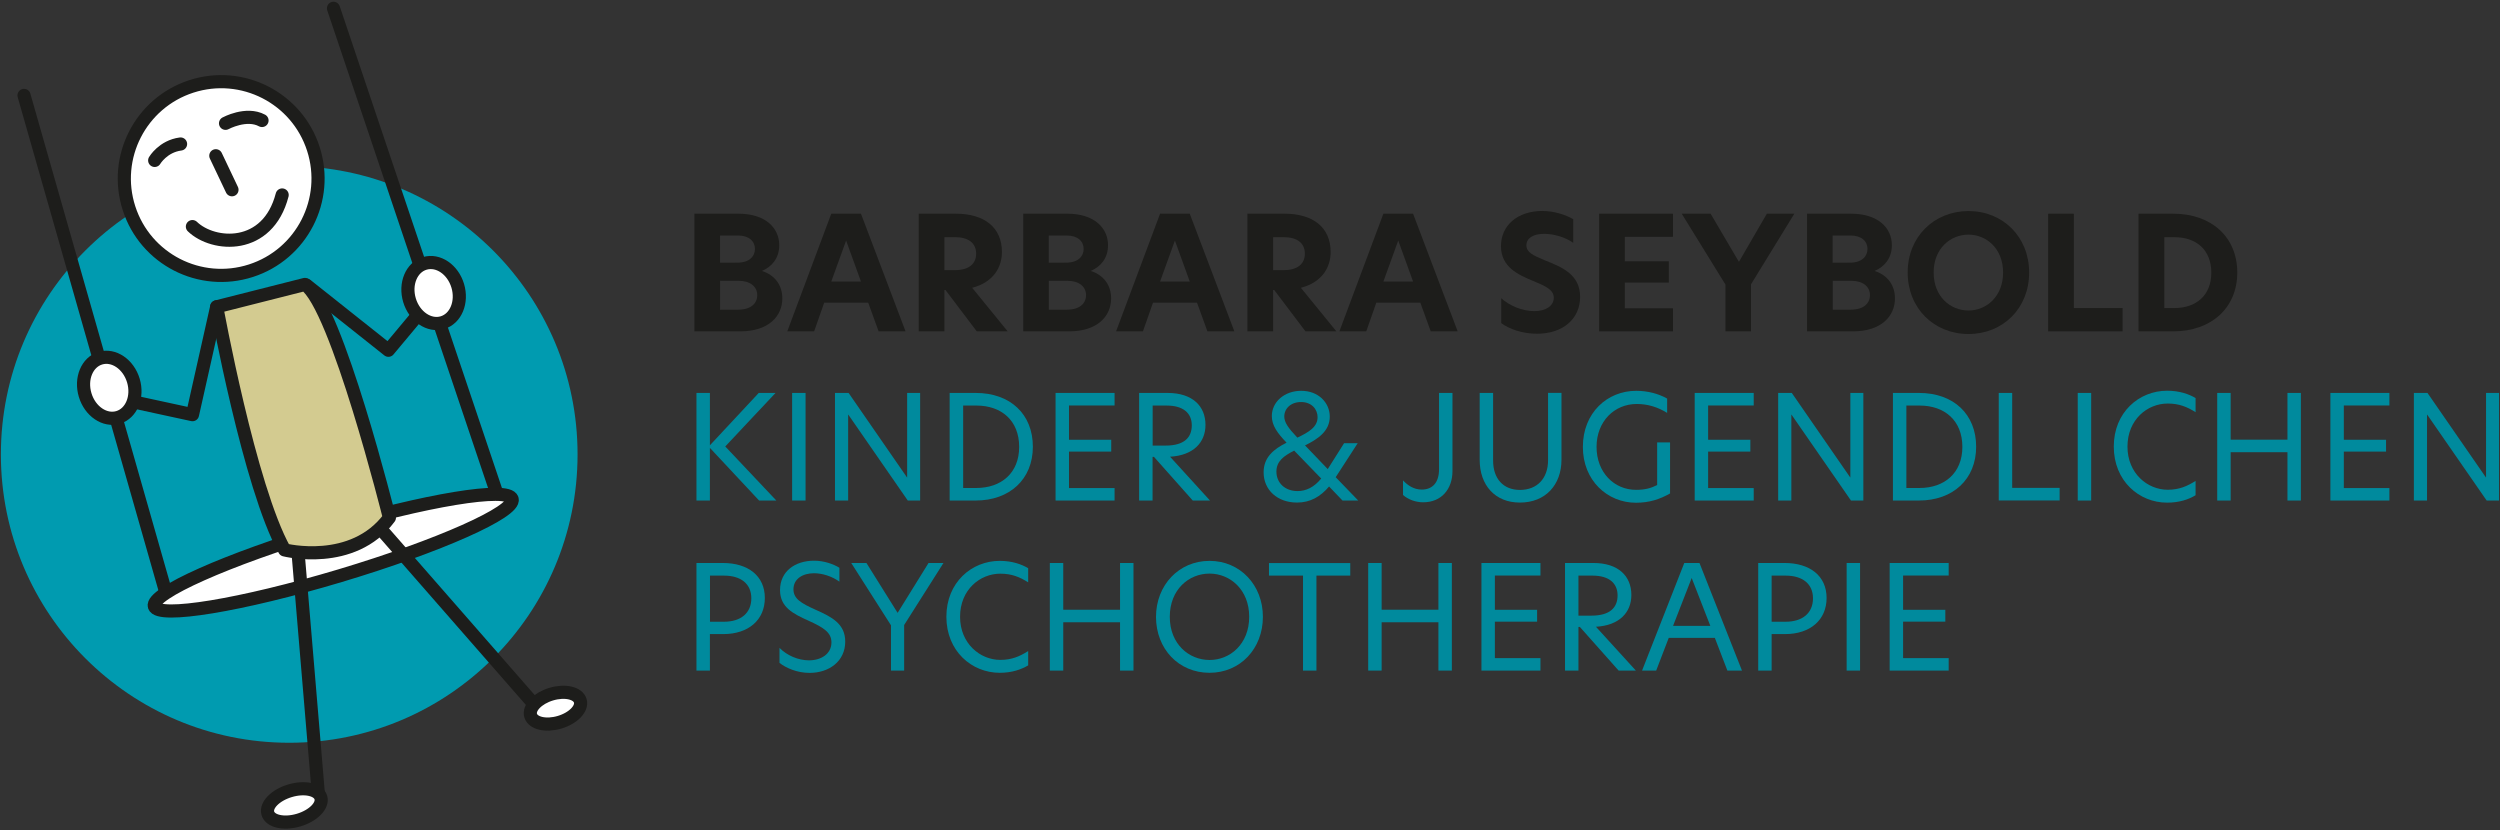 <?xml version="1.0" encoding="utf-8"?>
<!-- Generator: Adobe Illustrator 26.4.1, SVG Export Plug-In . SVG Version: 6.00 Build 0)  -->
<svg version="1.1" id="Ebene_1" xmlns="http://www.w3.org/2000/svg" xmlns:xlink="http://www.w3.org/1999/xlink" x="0px" y="0px"
	 viewBox="0 0 283 94" style="enable-background:new 0 0 283 94;" xml:space="preserve">
<rect x="0" y="0" width="283" height="94" fill="#333333" stroke="none"/>
<style type="text/css">
	.st0{fill:#1D1D1B;}
	.st1{fill:#008A9D;}
	.st2{fill:#009BB0;}
	.st3{fill:#FFFFFF;stroke:#1D1D1B;stroke-width:1.488;stroke-linecap:round;stroke-linejoin:round;stroke-miterlimit:10;}
	.st4{fill:none;stroke:#1D1D1B;stroke-width:1.488;stroke-linecap:round;stroke-linejoin:round;stroke-miterlimit:10;}
	.st5{fill:#D3CB90;stroke:#1D1D1B;stroke-width:1.488;stroke-linecap:round;stroke-linejoin:round;stroke-miterlimit:10;}
</style>
<g>
	<g>
		<g>
			<path class="st0" d="M78.62,24.19h4.98c3.02,0,4.61,1.59,4.61,3.57c0,1.48-0.84,2.43-1.95,2.91c1.5,0.5,2.3,1.64,2.3,3.11
				c0,2-1.54,3.73-4.75,3.73h-5.2V24.19z M83.5,29.73c1.3,0,1.96-0.7,1.96-1.55c0-0.87-0.68-1.52-1.91-1.52h-2.04v3.07H83.5z
				 M83.6,35.05c1.39,0,2.12-0.7,2.12-1.64c0-0.98-0.82-1.62-2.07-1.62h-2.14v3.27H83.6z"/>
			<path class="st0" d="M99.46,37.51l-1.18-3.25H93.3l-1.14,3.25h-3.04l4.98-13.32h3.36l5.05,13.32H99.46z M97.46,31.87l-1.68-4.64
				l-1.68,4.64H97.46z"/>
			<path class="st0" d="M104,24.19h4.21c3.21,0,5.21,1.55,5.21,4.34c0,1.59-0.84,3.39-3.37,4.05l4.02,4.93h-3.5l-3.54-4.68h-0.12
				v4.68H104V24.19z M108.09,30.58c1.57,0,2.41-0.7,2.41-1.87c0-1.21-0.91-1.86-2.36-1.86h-1.23v3.73H108.09z"/>
			<path class="st0" d="M115.84,24.19h4.98c3.02,0,4.61,1.59,4.61,3.57c0,1.48-0.84,2.43-1.95,2.91c1.5,0.5,2.3,1.64,2.3,3.11
				c0,2-1.54,3.73-4.75,3.73h-5.2V24.19z M120.71,29.73c1.3,0,1.96-0.7,1.96-1.55c0-0.87-0.68-1.52-1.91-1.52h-2.04v3.07H120.71z
				 M120.82,35.05c1.39,0,2.12-0.7,2.12-1.64c0-0.98-0.82-1.62-2.07-1.62h-2.14v3.27H120.82z"/>
			<path class="st0" d="M136.68,37.51l-1.18-3.25h-4.98l-1.14,3.25h-3.04l4.98-13.32h3.36l5.05,13.32H136.68z M134.68,31.87
				L133,27.23l-1.68,4.64H134.68z"/>
			<path class="st0" d="M141.21,24.19h4.21c3.21,0,5.21,1.55,5.21,4.34c0,1.59-0.84,3.39-3.37,4.05l4.02,4.93h-3.5l-3.54-4.68h-0.12
				v4.68h-2.91V24.19z M145.3,30.58c1.57,0,2.41-0.7,2.41-1.87c0-1.21-0.91-1.86-2.36-1.86h-1.23v3.73H145.3z"/>
			<path class="st0" d="M161.96,37.51l-1.18-3.25h-4.98l-1.14,3.25h-3.04l4.98-13.32h3.36l5.05,13.32H161.96z M159.96,31.87
				l-1.68-4.64l-1.68,4.64H159.96z"/>
			<path class="st0" d="M178.09,24.81v2.68c-0.87-0.63-2.2-1.02-3.3-1.02c-1.18,0-2,0.46-2,1.3c0,0.79,0.73,1.14,2.12,1.71
				c1.89,0.75,3.96,1.59,3.96,4.12c0,2.5-1.95,4.18-4.89,4.18c-1.66,0-3.14-0.54-4.04-1.2v-2.82c0.93,0.84,2.37,1.46,3.75,1.46
				c1.32,0,2.2-0.61,2.2-1.52c0-0.89-0.93-1.32-2.37-1.91c-1.64-0.68-3.61-1.55-3.61-3.93c0-2.32,1.84-3.98,4.71-3.98
				C175.98,23.9,177.19,24.3,178.09,24.81z"/>
			<path class="st0" d="M181.02,24.19h8.36v2.62h-5.45v2.77h4.98v2.41h-4.98v2.91h5.45v2.61h-8.36V24.19z"/>
			<path class="st0" d="M195.32,32.21l-4.95-8.02h3.27l3.18,5.41h0.05l3.14-5.41h3.11l-4.91,8v5.32h-2.89V32.21z"/>
			<path class="st0" d="M204.57,24.19h4.98c3.02,0,4.61,1.59,4.61,3.57c0,1.48-0.84,2.43-1.95,2.91c1.5,0.5,2.3,1.64,2.3,3.11
				c0,2-1.54,3.73-4.75,3.73h-5.2V24.19z M209.44,29.73c1.3,0,1.96-0.7,1.96-1.55c0-0.87-0.68-1.52-1.91-1.52h-2.04v3.07H209.44z
				 M209.55,35.05c1.39,0,2.13-0.7,2.13-1.64c0-0.98-0.82-1.62-2.07-1.62h-2.14v3.27H209.55z"/>
			<path class="st0" d="M222.84,23.89c3.89,0,6.86,2.93,6.86,6.96c0,4.04-2.96,6.96-6.86,6.96c-3.91,0-6.89-2.91-6.89-6.96
				C215.94,26.81,218.94,23.89,222.84,23.89z M226.75,30.85c0-2.73-1.91-4.29-3.91-4.29c-2.04,0-3.95,1.55-3.95,4.29
				c0,2.75,1.91,4.3,3.95,4.3C224.84,35.15,226.75,33.58,226.75,30.85z"/>
			<path class="st0" d="M231.85,24.19h2.91v10.68h5.52v2.64h-8.43V24.19z"/>
			<path class="st0" d="M253.26,30.85c0,4.02-2.96,6.66-7.25,6.66h-3.93V24.19h3.93C250.35,24.19,253.26,26.85,253.26,30.85z
				 M246.14,34.87c2.48,0,4.18-1.45,4.18-4c0-2.59-1.7-4.02-4.18-4.02H245v8.02H246.14z"/>
		</g>
		<g>
			<path class="st1" d="M82.1,50.54l5.78,6.12h-1.95l-5.57-5.96v5.96h-1.52V44.48h1.52v5.93l5.53-5.93h1.9L82.1,50.54z"/>
			<path class="st1" d="M89.67,44.48h1.52v12.18h-1.52V44.48z"/>
			<path class="st1" d="M104.17,56.66h-1.41l-6.73-9.72h-0.02v9.72h-1.49V44.48h1.54l6.61,9.56h0.02v-9.56h1.47V56.66z"/>
			<path class="st1" d="M116.92,50.57c0,3.68-2.62,6.09-6.47,6.09h-2.95V44.48h2.95C114.38,44.48,116.92,46.9,116.92,50.57z
				 M110.52,55.24c2.82,0,4.85-1.69,4.85-4.65c0-3.01-2.03-4.68-4.83-4.68h-1.51v9.33H110.52z"/>
			<path class="st1" d="M119.49,44.48h6.68v1.42h-5.16v3.88h4.78v1.34h-4.78v4.13h5.16v1.41h-6.68V44.48z"/>
			<path class="st1" d="M128.95,44.48h3.22c2.82,0,4.29,1.49,4.29,3.62c0,1.98-1.36,3.45-4.01,3.6l4.52,4.96h-1.95l-4.39-4.94h-0.16
				v4.94h-1.52V44.48z M131.95,50.44c2.11,0,2.96-0.92,2.96-2.29c0-1.39-0.98-2.24-2.83-2.24h-1.6v4.53H131.95z"/>
			<path class="st1" d="M150.53,47.16c0,1.64-1.34,2.54-2.8,3.26l2.57,2.68l1.85-2.93h1.54l-2.49,3.85l2.55,2.64h-1.78l-1.52-1.59
				c-0.98,1.16-2.13,1.82-3.63,1.82c-2.21,0-3.78-1.42-3.78-3.42c0-1.72,1.16-2.64,2.6-3.36c-1.02-1.06-1.67-1.93-1.67-3.01
				c0-1.6,1.42-2.86,3.32-2.86C149.23,44.23,150.53,45.58,150.53,47.16z M146.88,55.59c0.97,0,1.87-0.43,2.68-1.42l-3.06-3.16
				c-1.16,0.59-2.01,1.19-2.01,2.37C144.49,54.68,145.48,55.59,146.88,55.59z M146.86,49.54c1.29-0.61,2.29-1.21,2.29-2.31
				c0-0.9-0.67-1.72-1.87-1.72c-1.16,0-1.9,0.74-1.9,1.64C145.39,47.82,145.81,48.43,146.86,49.54z"/>
			<path class="st1" d="M160.94,55.42c1.2,0,1.96-0.77,1.96-2.31v-8.63h1.52v8.84c0,2.06-1.26,3.54-3.32,3.54
				c-0.83,0-1.7-0.31-2.28-0.83v-1.65C159.33,54.92,160.02,55.42,160.94,55.42z"/>
			<path class="st1" d="M167.5,52.06v-7.58h1.52v7.66c0,2.05,1.16,3.32,3.04,3.32c1.92,0,3.18-1.28,3.18-3.36v-7.63h1.52v7.56
				c0,2.88-1.83,4.86-4.7,4.86C169.24,56.9,167.5,54.92,167.5,52.06z"/>
			<path class="st1" d="M185.2,55.45c1,0,1.67-0.18,2.39-0.54v-4.83h1.46v5.78c-1.15,0.65-2.34,1.05-3.86,1.05
				c-3.21,0-6.01-2.49-6.01-6.32c0-3.85,2.75-6.35,6.04-6.35c1.29,0,2.54,0.33,3.5,0.88v1.62c-1.08-0.67-2.21-1.01-3.44-1.01
				c-2.54,0-4.55,1.98-4.55,4.86C180.73,53.47,182.71,55.45,185.2,55.45z"/>
			<path class="st1" d="M191.84,44.48h6.68v1.42h-5.16v3.88h4.78v1.34h-4.78v4.13h5.16v1.41h-6.68V44.48z"/>
			<path class="st1" d="M210.94,56.66h-1.41l-6.73-9.72h-0.02v9.72h-1.49V44.48h1.54l6.61,9.56h0.02v-9.56h1.47V56.66z"/>
			<path class="st1" d="M223.7,50.57c0,3.68-2.62,6.09-6.47,6.09h-2.95V44.48h2.95C221.16,44.48,223.7,46.9,223.7,50.57z
				 M217.29,55.24c2.82,0,4.85-1.69,4.85-4.65c0-3.01-2.03-4.68-4.83-4.68h-1.51v9.33H217.29z"/>
			<path class="st1" d="M226.26,44.48h1.52v10.75h5.37v1.42h-6.89V44.48z"/>
			<path class="st1" d="M235.2,44.48h1.52v12.18h-1.52V44.48z"/>
			<path class="st1" d="M245.32,56.9c-3.18,0-6.04-2.46-6.04-6.35c0-3.88,2.86-6.32,6.04-6.32c1.39,0,2.46,0.38,3.22,0.83v1.6
				c-0.97-0.61-1.87-0.98-3.16-0.98c-2.28,0-4.55,1.8-4.55,4.88c0,3.04,2.28,4.88,4.55,4.88c1.29,0,2.19-0.39,3.16-1v1.62
				C247.76,56.53,246.71,56.9,245.32,56.9z"/>
			<path class="st1" d="M258.94,51.19h-6.43v5.47h-1.52V44.48h1.52v5.29h6.43v-5.29h1.52v12.18h-1.52V51.19z"/>
			<path class="st1" d="M263.8,44.48h6.68v1.42h-5.16v3.88h4.78v1.34h-4.78v4.13h5.16v1.41h-6.68V44.48z"/>
			<path class="st1" d="M282.9,56.66h-1.41l-6.73-9.72h-0.02v9.72h-1.49V44.48h1.54l6.61,9.56h0.02v-9.56h1.47V56.66z"/>
		</g>
		<g>
			<path class="st1" d="M78.84,63.73h2.98c2.88,0,4.76,1.47,4.76,3.96c0,2.47-1.83,4.09-4.71,4.09h-1.51v4.13h-1.52V63.73z
				 M81.96,70.38c1.9,0,3.09-0.98,3.09-2.65c0-1.65-1.19-2.57-3.09-2.57h-1.59v5.22H81.96z"/>
			<path class="st1" d="M95.02,64.27v1.57c-0.85-0.61-1.93-0.95-2.88-0.95c-1.24,0-2.32,0.61-2.32,1.82c0,1.06,0.85,1.57,2.52,2.32
				c1.85,0.82,3.34,1.6,3.34,3.6c0,2.23-1.83,3.54-4.04,3.54c-1.42,0-2.67-0.56-3.4-1.13v-1.7c0.83,0.85,2.11,1.41,3.34,1.41
				c1.36,0,2.54-0.72,2.54-2.03c0-1.13-0.9-1.69-2.6-2.46c-1.78-0.8-3.22-1.54-3.22-3.47c0-2.11,1.7-3.32,3.85-3.32
				C93.25,63.47,94.3,63.83,95.02,64.27z"/>
			<path class="st1" d="M100.85,70.77l-4.49-7.04h1.72l3.52,5.63h0.02l3.49-5.63h1.69l-4.45,7.02v5.16h-1.49V70.77z"/>
			<path class="st1" d="M113.17,76.16c-3.18,0-6.04-2.46-6.04-6.35c0-3.88,2.86-6.32,6.04-6.32c1.39,0,2.46,0.38,3.22,0.83v1.6
				c-0.97-0.61-1.87-0.98-3.16-0.98c-2.28,0-4.55,1.8-4.55,4.88c0,3.04,2.28,4.88,4.55,4.88c1.29,0,2.19-0.39,3.16-1v1.62
				C115.61,75.78,114.56,76.16,113.17,76.16z"/>
			<path class="st1" d="M126.79,70.44h-6.43v5.47h-1.52V63.73h1.52v5.29h6.43v-5.29h1.52v12.18h-1.52V70.44z"/>
			<path class="st1" d="M136.92,63.49c3.47,0,6.04,2.75,6.04,6.33c0,3.62-2.57,6.34-6.04,6.34c-3.49,0-6.06-2.7-6.06-6.34
				C130.87,66.24,133.44,63.49,136.92,63.49z M141.41,69.82c0-3.09-2.18-4.89-4.49-4.89c-2.34,0-4.5,1.8-4.5,4.89
				c0,3.11,2.19,4.89,4.5,4.89C139.23,74.72,141.41,72.91,141.41,69.82z"/>
			<path class="st1" d="M147.5,65.16h-3.85v-1.42h9.2v1.42h-3.83v10.75h-1.52V65.16z"/>
			<path class="st1" d="M162.83,70.44h-6.43v5.47h-1.52V63.73h1.52v5.29h6.43v-5.29h1.52v12.18h-1.52V70.44z"/>
			<path class="st1" d="M167.7,63.73h6.68v1.42h-5.16v3.88H174v1.34h-4.78v4.13h5.16v1.41h-6.68V63.73z"/>
			<path class="st1" d="M177.16,63.73h3.22c2.82,0,4.29,1.49,4.29,3.62c0,1.98-1.36,3.45-4.01,3.6l4.52,4.96h-1.95l-4.39-4.94h-0.16
				v4.94h-1.52V63.73z M180.15,69.69c2.11,0,2.96-0.92,2.96-2.29c0-1.39-0.98-2.24-2.83-2.24h-1.6v4.53H180.15z"/>
			<path class="st1" d="M195.54,75.91l-1.42-3.7h-5.22l-1.42,3.7h-1.6l4.78-12.18h1.72l4.81,12.18H195.54z M193.61,70.85l-2.11-5.42
				l-2.11,5.42H193.61z"/>
			<path class="st1" d="M199.03,63.73h2.98c2.88,0,4.76,1.47,4.76,3.96c0,2.47-1.83,4.09-4.71,4.09h-1.51v4.13h-1.52V63.73z
				 M202.14,70.38c1.9,0,3.09-0.98,3.09-2.65c0-1.65-1.2-2.57-3.09-2.57h-1.59v5.22H202.14z"/>
			<path class="st1" d="M209.04,63.73h1.52v12.18h-1.52V63.73z"/>
			<path class="st1" d="M213.91,63.73h6.68v1.42h-5.16v3.88h4.78v1.34h-4.78v4.13h5.16v1.41h-6.68V63.73z"/>
		</g>
	</g>
	<g>
		<circle class="st2" cx="32.74" cy="51.44" r="32.64"/>
		
			<ellipse transform="matrix(0.952 -0.307 0.307 0.952 -4.995 8.655)" class="st3" cx="25.03" cy="20.21" rx="10.96" ry="10.96"/>
		<path class="st4" d="M21.78,25.65c2.38,2.29,8.53,2.72,10.16-3.58"/>
		<line class="st4" x1="24.43" y1="17.63" x2="26.26" y2="21.48"/>
		<path class="st4" d="M17.51,18.16c0,0,0.94-1.6,2.93-1.86"/>
		<path class="st4" d="M25.53,13.96c0,0,2.35-1.28,4.13-0.32"/>
		<line class="st4" x1="2.72" y1="10.8" x2="18.83" y2="67.27"/>
		<line class="st4" x1="37.75" y1="0.94" x2="56.31" y2="56.06"/>
		
			<ellipse transform="matrix(0.958 -0.287 0.287 0.958 -16.361 13.442)" class="st3" cx="37.71" cy="62.57" rx="21.14" ry="2.72"/>
		<ellipse transform="matrix(0.958 -0.287 0.287 0.958 -12.072 5.388)" class="st3" cx="12.36" cy="43.9" rx="2.85" ry="3.5"/>
		<ellipse transform="matrix(0.958 -0.287 0.287 0.958 -7.455 15.468)" class="st3" cx="49.08" cy="33.18" rx="2.85" ry="3.5"/>
		<polyline class="st4" points="47.06,35.95 43.97,39.65 34.68,32.27 		"/>
		<polyline class="st4" points="15.42,45.56 21.79,46.94 24.53,34.73 		"/>
		<path class="st5" d="M24.53,34.73c0,0,3.72,20.46,7.68,27.52c0,0,7.71,1.95,11.87-3.65c0,0-5.99-24.04-9.57-26.4L24.53,34.73z"/>
		<line class="st4" x1="33.77" y1="62.92" x2="36.04" y2="89.89"/>
		<line class="st4" x1="43.27" y1="60.07" x2="60.38" y2="79.64"/>
		
			<ellipse transform="matrix(0.958 -0.287 0.287 0.958 -20.353 21.394)" class="st3" cx="62.86" cy="80.18" rx="2.93" ry="1.66"/>
		
			<ellipse transform="matrix(0.958 -0.287 0.287 0.958 -24.75 13.38)" class="st3" cx="33.3" cy="91.18" rx="3.13" ry="1.73"/>
	</g>
</g>
</svg>
